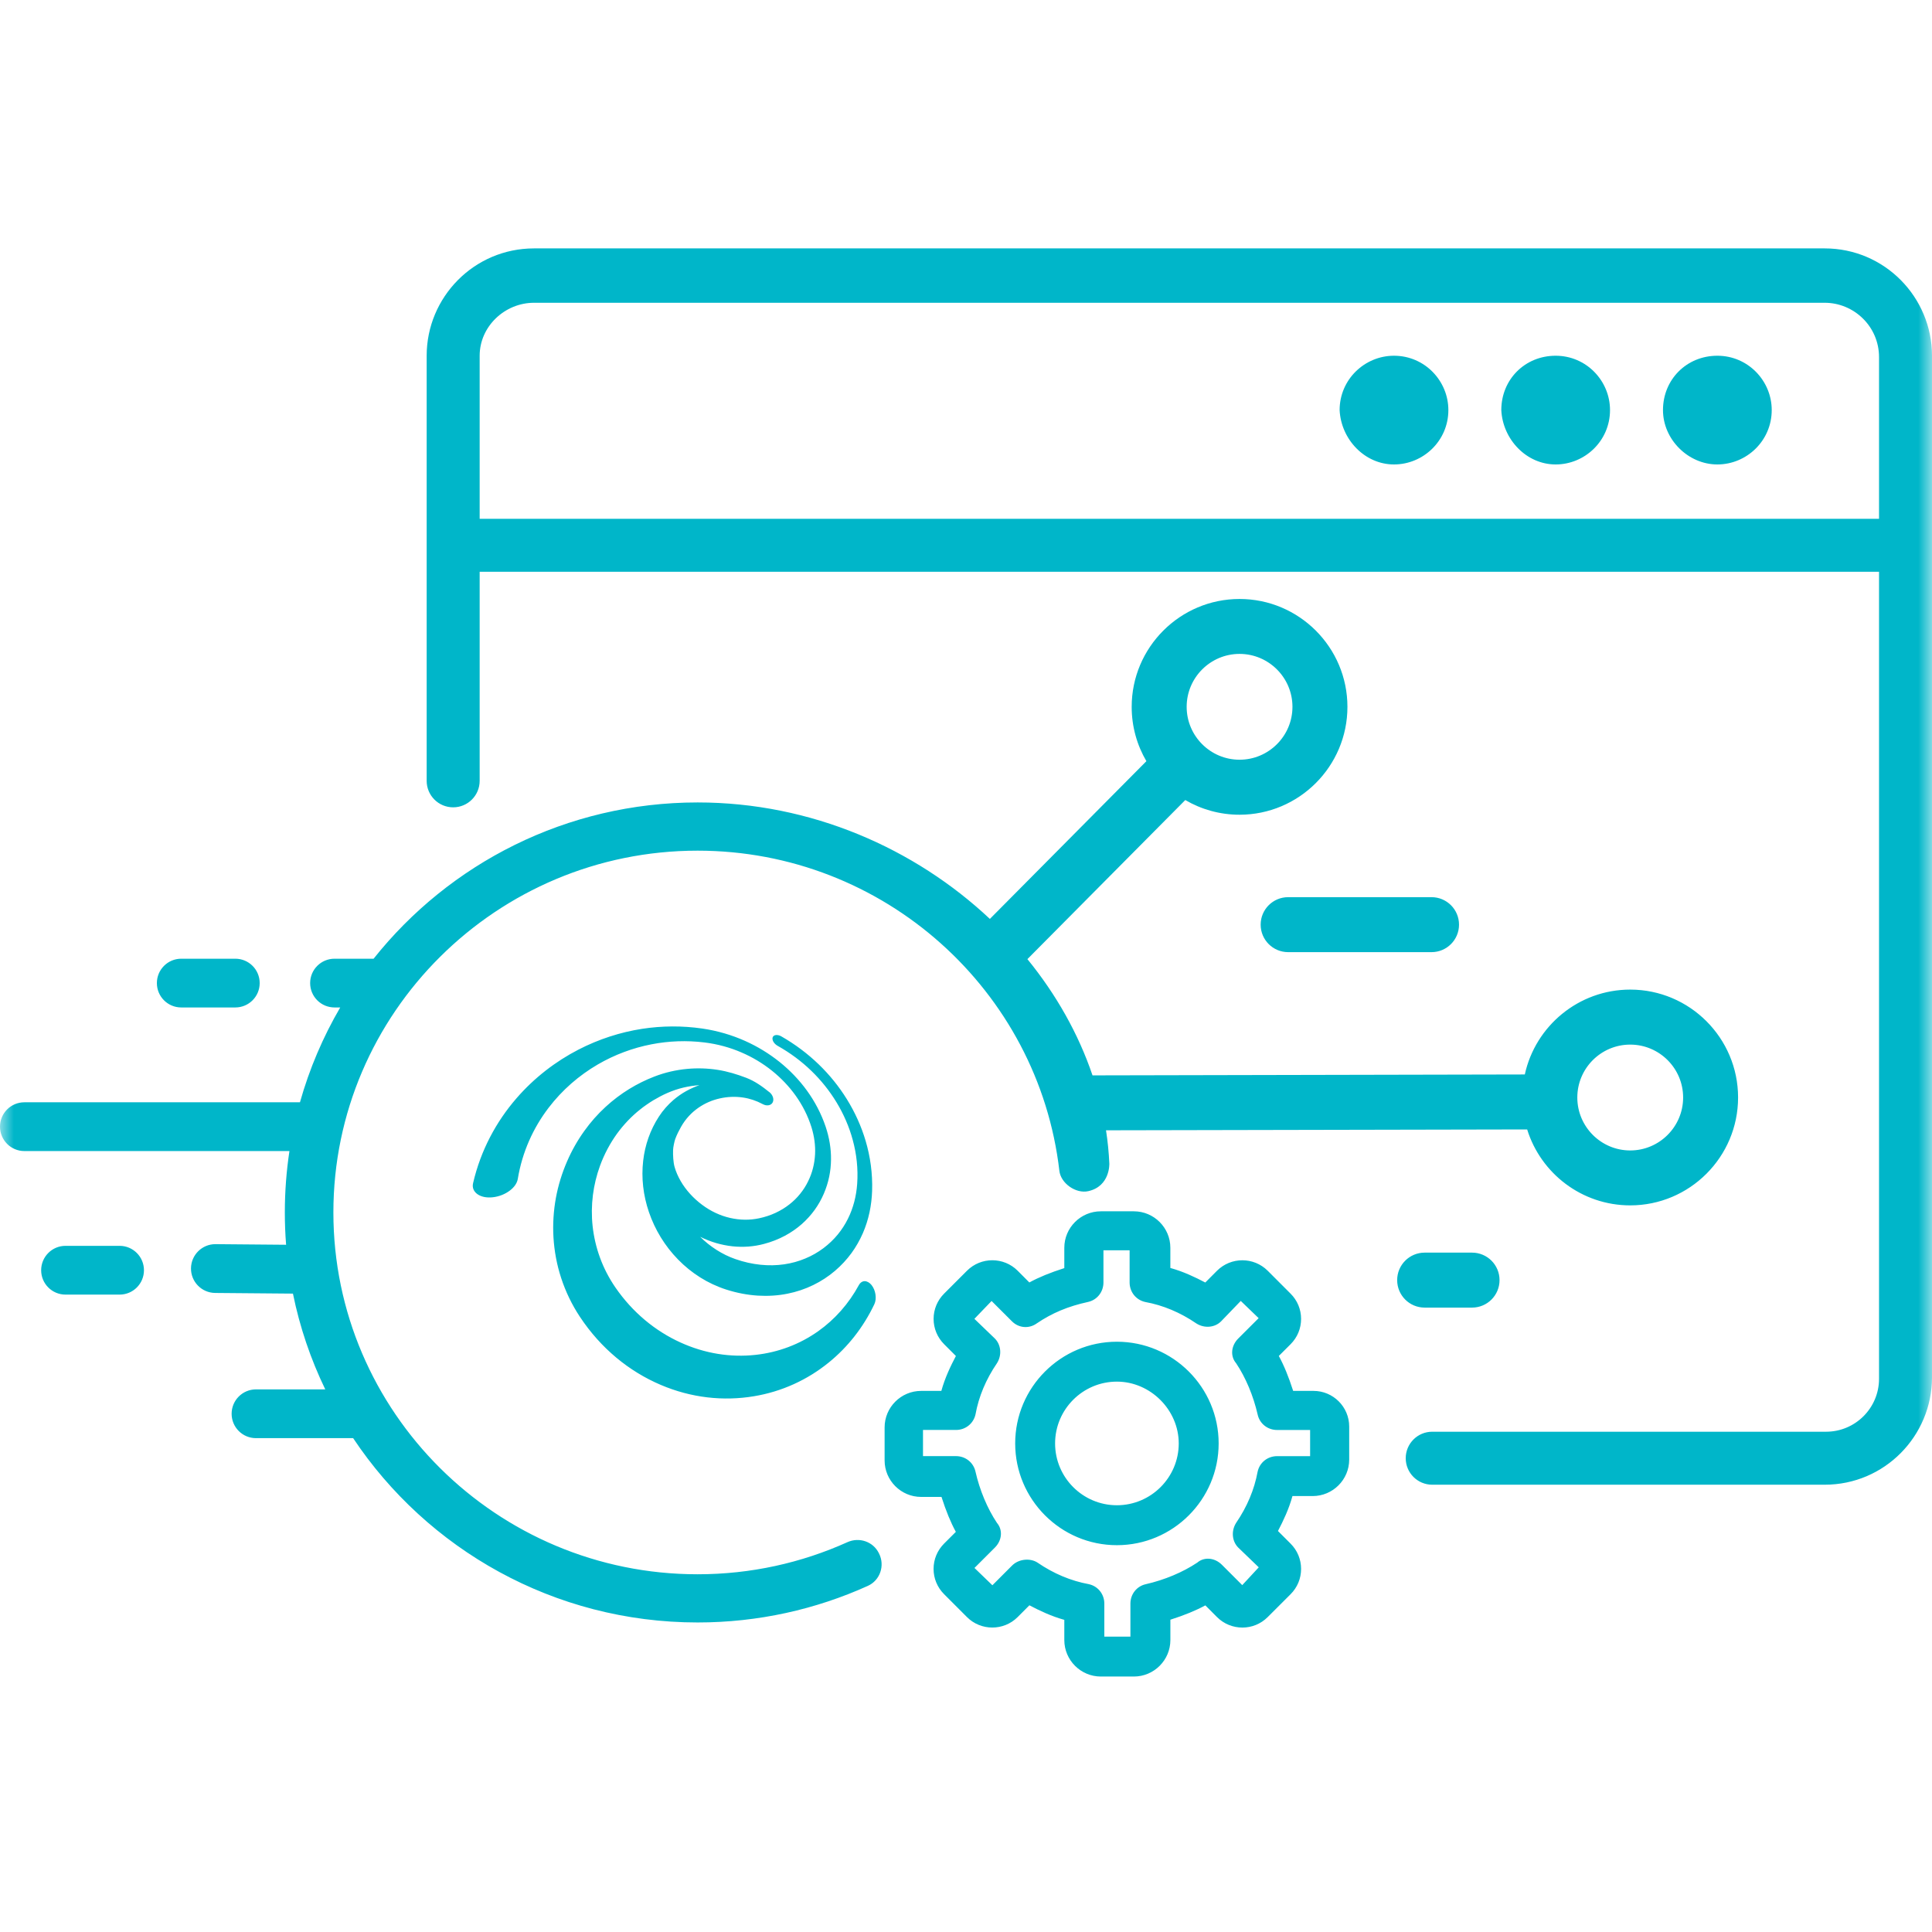 <svg width="70" height="70" viewBox="0 0 70 70" fill="none" xmlns="http://www.w3.org/2000/svg">
<g clip-path="url(#clip0_6_109)">
<mask id="mask0_6_109" style="mask-type:luminance" maskUnits="userSpaceOnUse" x="0" y="0" width="70" height="70">
<path d="M70 0H0V70H70V0Z" fill="white"/>
</mask>
<g mask="url(#mask0_6_109)">
<path fill-rule="evenodd" clip-rule="evenodd" d="M19.348 9H66.112C68.283 9 70 10.768 70 12.889V49.905C70 52.026 68.283 53.794 66.112 53.794H51.892C51.361 53.794 50.932 53.364 50.932 52.834C50.932 52.303 51.362 51.874 51.892 51.874H66.162C67.222 51.874 68.081 51.014 68.081 49.955V20.716H17.379V28.291C17.379 28.822 16.949 29.251 16.419 29.251C15.888 29.251 15.459 28.821 15.459 28.291V12.889C15.459 10.768 17.176 9 19.348 9ZM17.379 18.797H68.08L68.081 18.798V12.94C68.081 11.828 67.172 10.97 66.112 10.97H19.349C18.288 10.97 17.379 11.828 17.379 12.889V18.797ZM50.507 16.828C51.567 16.828 52.477 15.97 52.477 14.858C52.477 13.798 51.618 12.889 50.507 12.889C49.446 12.889 48.537 13.747 48.537 14.858C48.588 15.919 49.446 16.828 50.507 16.828ZM58.334 14.858C58.334 15.97 57.425 16.828 56.364 16.828C55.304 16.828 54.446 15.919 54.395 14.858C54.395 13.747 55.253 12.889 56.364 12.889C57.476 12.889 58.334 13.798 58.334 14.858ZM64.193 14.858C64.193 15.97 63.283 16.828 62.223 16.828C61.162 16.828 60.253 15.919 60.253 14.858C60.253 13.747 61.112 12.889 62.223 12.889C63.334 12.889 64.193 13.798 64.193 14.858ZM40.467 55.985C38.435 55.985 36.782 54.331 36.782 52.298C36.782 50.266 38.435 48.613 40.467 48.613C42.5 48.613 44.154 50.266 44.154 52.298C44.154 54.331 42.5 55.985 40.467 55.985ZM40.467 50.059C39.232 50.059 38.228 51.063 38.228 52.298C38.228 53.533 39.232 54.538 40.467 54.538C41.702 54.538 42.708 53.533 42.708 52.298C42.708 51.084 41.682 50.059 40.467 50.059ZM41.082 60.744H39.885C39.156 60.744 38.562 60.15 38.562 59.422V58.69C38.094 58.561 37.665 58.357 37.297 58.163L36.87 58.591C36.364 59.095 35.542 59.095 35.036 58.591L34.206 57.76C33.961 57.515 33.825 57.19 33.825 56.844C33.825 56.498 33.961 56.173 34.206 55.927L34.632 55.502C34.444 55.157 34.277 54.75 34.112 54.236H33.374C32.645 54.236 32.051 53.642 32.051 52.914V51.717C32.051 50.989 32.645 50.395 33.374 50.395H34.107C34.236 49.924 34.441 49.497 34.634 49.13L34.208 48.704C33.962 48.457 33.826 48.132 33.826 47.786C33.826 47.441 33.962 47.115 34.208 46.869L35.037 46.04C35.543 45.535 36.365 45.535 36.871 46.04L37.295 46.466C37.642 46.277 38.049 46.11 38.562 45.946V45.209C38.562 44.481 39.156 43.888 39.885 43.888H41.082C41.81 43.888 42.404 44.481 42.404 45.209V45.941C42.872 46.07 43.301 46.274 43.67 46.468L44.096 46.04C44.602 45.536 45.424 45.536 45.93 46.04L46.76 46.871C47.006 47.116 47.141 47.441 47.141 47.787C47.141 48.133 47.006 48.458 46.76 48.704L46.334 49.129C46.522 49.474 46.689 49.881 46.854 50.395H47.592C48.304 50.395 48.884 50.975 48.884 51.687V52.884C48.884 53.612 48.29 54.205 47.561 54.205H46.828C46.7 54.674 46.496 55.102 46.303 55.471L46.76 55.928C47.006 56.174 47.141 56.499 47.141 56.845C47.141 57.191 47.006 57.516 46.76 57.762L45.93 58.591C45.424 59.097 44.602 59.096 44.096 58.591L43.672 58.166C43.325 58.354 42.918 58.521 42.405 58.685V59.422C42.405 60.15 41.81 60.744 41.082 60.744ZM40.012 59.298H40.957V58.102C40.957 57.76 41.186 57.47 41.516 57.398C42.192 57.244 42.853 56.967 43.377 56.618C43.626 56.403 44.007 56.431 44.271 56.694L45.009 57.432L45.607 56.787L44.865 56.073C44.637 55.845 44.603 55.472 44.784 55.181C45.185 54.594 45.447 53.97 45.566 53.322C45.639 52.988 45.929 52.759 46.272 52.759H47.468V51.811H46.272C45.929 51.811 45.639 51.582 45.567 51.252C45.412 50.575 45.136 49.914 44.786 49.391C44.571 49.142 44.6 48.761 44.864 48.497L45.603 47.759L44.955 47.135L44.243 47.874C44.016 48.103 43.641 48.136 43.351 47.954C42.764 47.553 42.14 47.291 41.491 47.173C41.158 47.099 40.928 46.809 40.928 46.467V45.301H39.98V46.467C39.98 46.809 39.751 47.099 39.422 47.172C38.702 47.328 38.111 47.576 37.561 47.951C37.282 48.15 36.912 48.12 36.667 47.876L35.927 47.137L35.304 47.784L36.044 48.496C36.272 48.724 36.306 49.098 36.124 49.388C35.723 49.976 35.461 50.6 35.344 51.248C35.269 51.581 34.979 51.81 34.638 51.81H33.442V52.758H34.638C34.979 52.758 35.269 52.987 35.343 53.317C35.496 53.992 35.773 54.653 36.122 55.178C36.337 55.428 36.31 55.809 36.046 56.072L35.307 56.81L35.956 57.437L36.668 56.724C36.923 56.469 37.344 56.452 37.592 56.617C38.176 57.016 38.8 57.278 39.449 57.397C39.782 57.47 40.012 57.76 40.012 58.102V59.298ZM38.383 42.422C38.436 42.877 38.983 43.259 39.431 43.158C40.228 42.979 40.193 42.158 40.193 42.158C40.175 41.754 40.135 41.352 40.073 40.953L55.332 40.922C55.826 42.514 57.313 43.673 59.066 43.673C61.221 43.673 62.974 41.919 62.974 39.764C62.974 37.609 61.221 35.855 59.066 35.855C57.197 35.855 55.63 37.174 55.247 38.93L39.584 38.963C39.074 37.457 38.267 36.029 37.225 34.751L42.945 28.987C43.523 29.325 44.195 29.519 44.911 29.519C47.066 29.519 48.82 27.765 48.82 25.61C48.82 23.455 47.066 21.702 44.911 21.702C42.757 21.702 41.003 23.455 41.003 25.61C41.003 26.328 41.197 27 41.536 27.579L35.865 33.294C33.15 30.743 29.393 29.074 25.276 29.074C20.521 29.074 16.277 31.289 13.536 34.736H12.12C11.632 34.736 11.237 35.131 11.237 35.619C11.237 36.107 11.632 36.502 12.12 36.502H12.327C11.703 37.571 11.21 38.723 10.868 39.938H0.883C0.395 39.938 0 40.333 0 40.821C0 41.309 0.395 41.705 0.883 41.705H10.487C10.377 42.431 10.32 43.174 10.32 43.93C10.32 44.324 10.335 44.714 10.366 45.1L7.814 45.078H7.803C7.32 45.078 6.926 45.468 6.92 45.952C6.914 46.44 7.305 46.84 7.793 46.846L10.614 46.87C10.861 48.087 11.258 49.25 11.785 50.34H9.275C8.787 50.34 8.392 50.736 8.392 51.224C8.392 51.712 8.787 52.107 9.275 52.107H12.795C15.474 56.128 20.069 58.785 25.276 58.785C27.474 58.785 29.562 58.31 31.444 57.459C31.887 57.259 32.068 56.725 31.851 56.29C31.848 56.285 31.846 56.279 31.843 56.274C31.635 55.853 31.131 55.683 30.703 55.876C29.046 56.623 27.209 57.039 25.275 57.039C17.999 57.039 12.079 51.159 12.079 43.93C12.079 36.702 17.999 30.821 25.275 30.821C32.038 30.821 37.627 35.901 38.383 42.422ZM27.873 39.569C27.617 39.362 27.347 39.169 27.035 39.05C26.701 38.923 26.358 38.818 26.006 38.763C25.641 38.706 25.264 38.693 24.888 38.729C24.494 38.766 24.095 38.856 23.706 39.007C23.391 39.128 23.087 39.279 22.798 39.456C22.496 39.642 22.209 39.858 21.941 40.105C21.66 40.363 21.401 40.654 21.171 40.976C20.929 41.312 20.717 41.684 20.544 42.084C20.362 42.504 20.226 42.944 20.142 43.397C20.056 43.867 20.025 44.349 20.053 44.83C20.083 45.329 20.174 45.824 20.332 46.305C20.493 46.798 20.72 47.271 21.012 47.712C21.77 48.855 22.79 49.688 23.94 50.177C25.047 50.649 26.211 50.773 27.314 50.589C28.329 50.421 29.254 49.995 30.028 49.366C30.723 48.802 31.283 48.086 31.679 47.255C31.703 47.205 31.718 47.147 31.725 47.086C31.731 47.025 31.729 46.962 31.72 46.899C31.711 46.836 31.693 46.774 31.669 46.715C31.644 46.658 31.613 46.604 31.576 46.557C31.538 46.511 31.497 46.477 31.455 46.454C31.413 46.431 31.37 46.419 31.329 46.419C31.289 46.419 31.249 46.431 31.213 46.455C31.177 46.478 31.144 46.514 31.118 46.562C30.751 47.236 30.25 47.803 29.645 48.232C28.982 48.702 28.205 49 27.368 49.09C26.472 49.187 25.538 49.044 24.652 48.639C23.738 48.223 22.921 47.552 22.297 46.647C22.064 46.308 21.877 45.946 21.739 45.568C21.603 45.198 21.515 44.815 21.472 44.428C21.431 44.051 21.435 43.673 21.482 43.3C21.528 42.939 21.613 42.585 21.738 42.243C21.817 42.025 21.91 41.818 22.016 41.62C22.118 41.428 22.233 41.245 22.357 41.073C22.479 40.906 22.611 40.749 22.751 40.602C22.887 40.46 23.031 40.327 23.184 40.206C23.261 40.143 23.341 40.083 23.422 40.028C23.502 39.972 23.584 39.918 23.668 39.867C23.75 39.818 23.834 39.771 23.92 39.726C24.004 39.682 24.089 39.64 24.177 39.602C24.273 39.56 24.371 39.522 24.469 39.489C24.567 39.456 24.665 39.428 24.762 39.405C24.859 39.382 24.956 39.363 25.054 39.349C25.151 39.334 25.246 39.324 25.343 39.317C25.26 39.346 25.177 39.377 25.098 39.414C25.016 39.451 24.935 39.491 24.857 39.535C24.777 39.58 24.699 39.627 24.624 39.681C24.548 39.734 24.472 39.792 24.401 39.853C24.352 39.896 24.304 39.94 24.257 39.986C24.21 40.033 24.165 40.081 24.12 40.131C24.075 40.182 24.032 40.235 23.99 40.289C23.948 40.345 23.908 40.403 23.869 40.463C23.559 40.94 23.369 41.483 23.303 42.06C23.233 42.67 23.303 43.306 23.512 43.917C23.729 44.552 24.086 45.142 24.567 45.634C25.05 46.129 25.642 46.507 26.309 46.722C26.695 46.846 27.08 46.919 27.459 46.943C27.827 46.965 28.186 46.942 28.528 46.874C28.86 46.808 29.175 46.702 29.469 46.558C29.752 46.42 30.015 46.248 30.253 46.045C30.482 45.85 30.681 45.634 30.852 45.4C31.015 45.176 31.151 44.935 31.262 44.683C31.367 44.441 31.448 44.187 31.504 43.926C31.558 43.674 31.589 43.414 31.598 43.15C31.619 42.516 31.532 41.906 31.364 41.338C31.206 40.802 30.972 40.291 30.681 39.822C30.399 39.368 30.056 38.942 29.663 38.563C29.27 38.184 28.819 37.841 28.311 37.551C28.277 37.531 28.244 37.518 28.212 37.51C28.179 37.502 28.148 37.499 28.119 37.501C28.091 37.504 28.065 37.511 28.044 37.524C28.023 37.537 28.008 37.555 27.997 37.579C27.988 37.603 27.986 37.629 27.99 37.657C27.994 37.684 28.005 37.713 28.02 37.742C28.037 37.77 28.058 37.799 28.085 37.825C28.112 37.851 28.143 37.874 28.178 37.894C28.637 38.151 29.046 38.459 29.399 38.801C29.753 39.143 30.06 39.529 30.309 39.94C30.565 40.362 30.767 40.822 30.896 41.301C31.034 41.805 31.096 42.344 31.057 42.897C31.041 43.118 31.006 43.334 30.952 43.542C30.895 43.756 30.82 43.963 30.722 44.158C30.622 44.36 30.499 44.551 30.355 44.727C30.205 44.909 30.032 45.075 29.837 45.222C29.635 45.373 29.415 45.5 29.179 45.597C28.937 45.699 28.679 45.77 28.41 45.809C28.134 45.849 27.846 45.855 27.552 45.824C27.253 45.793 26.949 45.726 26.645 45.619C26.525 45.577 26.407 45.529 26.294 45.473C26.179 45.417 26.069 45.354 25.961 45.286C25.855 45.218 25.75 45.144 25.652 45.065C25.553 44.986 25.458 44.901 25.369 44.812C25.558 44.905 25.752 44.981 25.949 45.039C26.144 45.095 26.343 45.135 26.54 45.156C26.735 45.177 26.93 45.179 27.122 45.165C27.311 45.15 27.498 45.119 27.68 45.07C27.951 44.999 28.204 44.899 28.437 44.775C28.661 44.655 28.866 44.513 29.049 44.352C29.226 44.196 29.383 44.022 29.518 43.835C29.65 43.652 29.76 43.456 29.849 43.249C29.935 43.048 30 42.842 30.043 42.634C30.085 42.431 30.107 42.225 30.109 42.019C30.112 41.818 30.096 41.616 30.063 41.415C30.031 41.218 29.981 41.02 29.916 40.825C29.754 40.345 29.52 39.905 29.236 39.513C28.957 39.128 28.622 38.78 28.25 38.48C27.873 38.178 27.45 37.917 26.992 37.713C26.521 37.503 26.001 37.347 25.446 37.266C24.719 37.161 23.985 37.166 23.266 37.276C22.478 37.398 21.694 37.65 20.956 38.031C20.133 38.456 19.36 39.046 18.712 39.794C17.983 40.635 17.418 41.672 17.141 42.866C17.121 42.948 17.127 43.025 17.155 43.092C17.182 43.16 17.231 43.218 17.297 43.266C17.362 43.313 17.445 43.348 17.54 43.368C17.635 43.388 17.743 43.392 17.858 43.379C17.973 43.366 18.084 43.337 18.188 43.296C18.29 43.255 18.384 43.203 18.465 43.142C18.545 43.083 18.613 43.015 18.664 42.942C18.713 42.871 18.747 42.795 18.76 42.718C18.922 41.734 19.323 40.864 19.873 40.142C20.371 39.488 20.986 38.96 21.658 38.568C22.271 38.211 22.934 37.966 23.611 37.836C24.235 37.715 24.881 37.691 25.526 37.77C26.005 37.829 26.457 37.955 26.867 38.133C27.269 38.306 27.64 38.53 27.97 38.794C28.297 39.056 28.588 39.36 28.829 39.698C29.074 40.042 29.271 40.426 29.402 40.843C29.452 41.005 29.488 41.169 29.51 41.331C29.532 41.496 29.54 41.662 29.531 41.825C29.522 41.991 29.498 42.157 29.457 42.319C29.416 42.484 29.356 42.647 29.278 42.804C29.2 42.965 29.103 43.116 28.991 43.254C28.877 43.397 28.745 43.526 28.598 43.64C28.448 43.758 28.281 43.859 28.1 43.944C27.915 44.03 27.715 44.096 27.502 44.141C27.332 44.177 27.16 44.194 26.986 44.192C26.808 44.19 26.63 44.168 26.454 44.128C26.276 44.088 26.101 44.027 25.929 43.947C25.758 43.867 25.593 43.768 25.436 43.65C25.279 43.533 25.133 43.4 25.002 43.256C24.872 43.112 24.756 42.956 24.662 42.792C24.568 42.629 24.492 42.458 24.442 42.283C24.392 42.11 24.381 41.843 24.387 41.665C24.39 41.563 24.436 41.35 24.465 41.269C24.494 41.19 24.529 41.112 24.565 41.036C24.601 40.963 24.64 40.891 24.677 40.825C24.839 40.539 25.055 40.31 25.302 40.138C25.539 39.973 25.805 39.858 26.084 39.797C26.353 39.737 26.631 39.723 26.912 39.764C27.168 39.801 27.405 39.882 27.624 39.999C27.662 40.019 27.699 40.035 27.736 40.043C27.773 40.05 27.808 40.051 27.841 40.047C27.874 40.042 27.905 40.031 27.931 40.014C27.957 39.997 27.979 39.974 27.994 39.946C28.009 39.918 28.017 39.887 28.019 39.854C28.02 39.822 28.016 39.788 28.006 39.755C27.994 39.721 27.979 39.688 27.957 39.656C27.935 39.624 27.908 39.595 27.876 39.569H27.873ZM6.567 36.502H8.526C9.014 36.502 9.409 36.107 9.409 35.619C9.409 35.131 9.014 34.736 8.526 34.736H6.567C6.079 34.736 5.684 35.131 5.684 35.619C5.684 36.107 6.079 36.502 6.567 36.502ZM4.333 46.906H2.374C1.886 46.906 1.491 46.511 1.491 46.023C1.491 45.535 1.886 45.139 2.374 45.139H4.333C4.821 45.139 5.216 45.535 5.216 46.023C5.216 46.511 4.821 46.906 4.333 46.906ZM44.911 23.692C43.854 23.692 42.995 24.553 42.995 25.609C42.995 26.666 43.855 27.526 44.911 27.526C45.968 27.526 46.828 26.666 46.828 25.609C46.828 24.553 45.968 23.692 44.911 23.692ZM57.149 39.765C57.149 38.707 58.008 37.848 59.066 37.848C60.122 37.848 60.983 38.707 60.983 39.765C60.983 40.822 60.122 41.683 59.066 41.683C58.009 41.683 57.149 40.822 57.149 39.765ZM51.867 34.498H46.672C46.122 34.498 45.676 34.053 45.676 33.502C45.676 32.951 46.122 32.506 46.672 32.506H51.867C52.417 32.506 52.863 32.951 52.863 33.502C52.863 34.053 52.417 34.498 51.867 34.498ZM51.618 47.377H53.335C53.885 47.377 54.331 46.932 54.331 46.381C54.331 45.83 53.885 45.385 53.335 45.385H51.618C51.068 45.385 50.622 45.83 50.622 46.381C50.622 46.932 51.068 47.377 51.618 47.377Z" fill="#00B6C9"/>
</g>
</g>
<defs>
<clipPath id="clip0_6_109">
<rect width="70" height="70" fill="white"/>
</clipPath>
</defs>
</svg>
